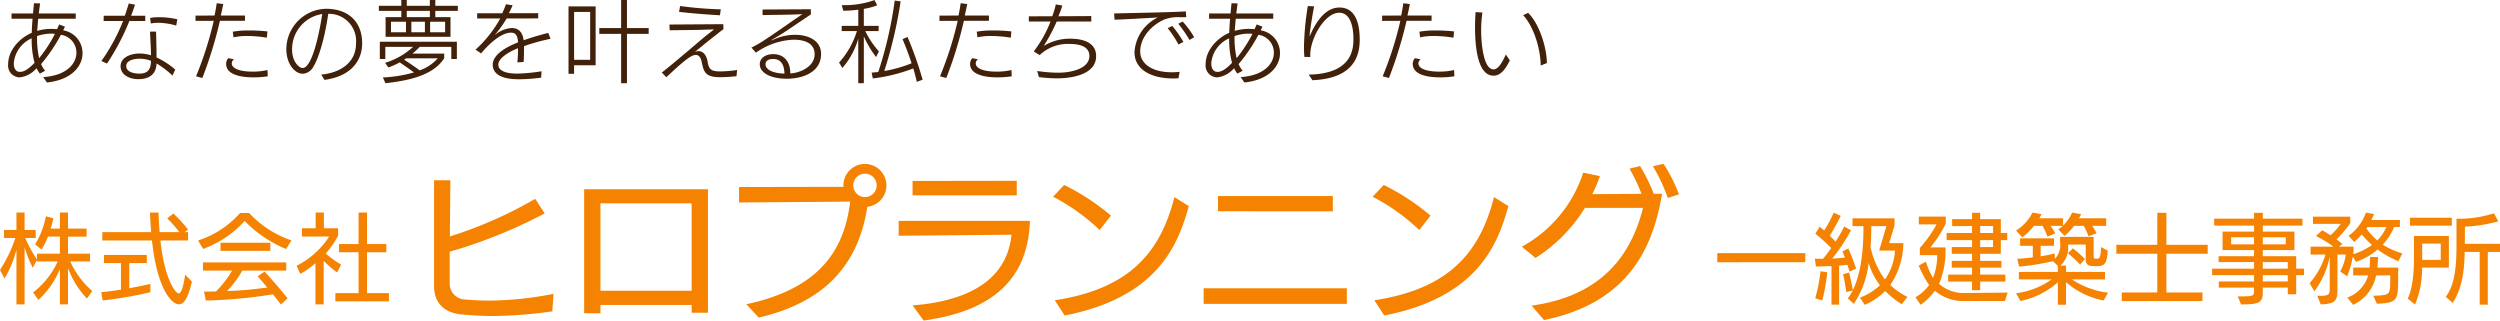 <svg xmlns="http://www.w3.org/2000/svg" width="403.725" height="51.764" viewBox="0 0 403.725 51.764"><defs><style>.a{fill:#f58200;}.b{fill:#42210b;}</style></defs><path class="a" d="M14.614,48.741a14.494,14.494,0,0,1-3.057-4.929v5.874H10.244V44a14.069,14.069,0,0,1-3.473,4.962l-.849-1.217a13.086,13.086,0,0,0,3.97-4.994H6.547V42.5l-.672,1.265a18.243,18.243,0,0,1-1.329-3.329v9.251H3.233V40.834a17.633,17.633,0,0,1-1.921,4.674L.576,44.115a22.085,22.085,0,0,0,2.481-5.153H1.232v-1.3h2V34.848H4.546v2.817H6.338v1.3H4.658a20.444,20.444,0,0,0,1.889,3.457V41.49h3.7V38.737H8.323a11.457,11.457,0,0,1-1.04,2.081l-1.04-.832a13.2,13.2,0,0,0,1.744-4.53l1.2.32a13.366,13.366,0,0,1-.433,1.665h1.489V34.848h1.313v2.593h3.009v1.3H11.557V41.49H15.11v1.265H11.925a13.9,13.9,0,0,0,3.553,4.77Z" transform="translate(-0.576 -0.526)"/><path class="a" d="M24.863,47.717a65.842,65.842,0,0,1-7.7,1.329l-.241-1.329c.9-.08,2.033-.239,3.186-.416V43.012H17.372V41.7h6.914v1.313H21.453v4.065c1.313-.24,2.545-.5,3.41-.7Zm6.706-1.712c-.608,2.625-1.3,3.665-2.081,3.665-1.184,0-3.537-2.433-4.369-10.309H17.1V38.018h7.891c-.08-.945-.16-2.177-.193-3.17h1.377c.032.976.1,2.193.176,3.17h3.186a17.677,17.677,0,0,0-1.954-2.226l.993-.784A20.866,20.866,0,0,1,30.945,37.6l-.544.416h.544v1.343H26.479c.672,6.307,2.449,8.548,2.961,8.548.321,0,.673-.624,1.041-3.025Z" transform="translate(-0.576 -0.526)"/><path class="a" d="M46.779,40.738a19.873,19.873,0,0,1-6.691-4.529,16.858,16.858,0,0,1-6.707,4.514l-.816-1.362a15.254,15.254,0,0,0,6.771-4.433h1.473a16.579,16.579,0,0,0,6.834,4.418ZM45.931,49.7c-.353-.48-.8-1.056-1.281-1.648a78.175,78.175,0,0,1-10.837,1.008l-.288-1.441c.641,0,1.281-.016,1.937-.032a16.228,16.228,0,0,0,2.593-3.361h-4.7V42.9H46.8v1.329H39.7a15.957,15.957,0,0,1-2.465,3.3,59.48,59.48,0,0,0,6.5-.576L42.2,45.14l1.1-.752c.961,1.024,2.785,3.121,3.714,4.305Zm-9.748-8.66V39.729h8.051v1.313Z" transform="translate(-0.576 -0.526)"/><path class="a" d="M51.518,49.686V43.027a13.3,13.3,0,0,1-2.449,1.729l-.592-1.313a13.586,13.586,0,0,0,5.266-4.721H49.325V37.393H51.55V34.848h1.329v2.545h2.3v1.169a13.458,13.458,0,0,1-2,2.9,15.855,15.855,0,0,0,2.481,1.792l-.641,1.265a14.168,14.168,0,0,1-2.176-1.889v7.059Zm3.217-.5V47.861h3.746V41.267H55.328V39.938h3.153v-5.09h1.36v5.09h3.122v1.329H59.841v6.594h3.538v1.328Z" transform="translate(-0.576 -0.526)"/><path class="a" d="M89.769,50.806a72.291,72.291,0,0,1-9.576.756c-1.568,0-3.192-.084-4.984-.252-2.66-.224-4.536-1.624-4.536-4.648V29.638h2.632c0,.757-.056,6.524-.084,9.072A67.127,67.127,0,0,0,87,32.634l1.54,2.352a80.4,80.4,0,0,1-15.344,6.188v5.04a2.585,2.585,0,0,0,2.66,2.688q1.932.168,3.78.168a54.8,54.8,0,0,0,10.332-1.092Z" transform="translate(-0.576 -0.526)"/><path class="a" d="M112.272,51.03V49.77H97.544v1.344H94.912V31.094H114.9V51.03Zm0-17.668H97.544V47.474h14.728Z" transform="translate(-0.576 -0.526)"/><path class="a" d="M121.1,49.658c11.676-2.492,15.82-8.6,16.772-16.576-5.656.056-17.948.14-17.948.14V30.73s12.768-.028,16.884-.028a.775.775,0,0,1-.028-.252,3.472,3.472,0,1,1,3.864,3.472c-1.512,9.6-7.056,15.428-17.528,17.892ZM140.25,28.574a1.876,1.876,0,0,0-1.876,1.876,1.89,1.89,0,1,0,1.876-1.876Z" transform="translate(-0.576 -0.526)"/><path class="a" d="M147.944,49.854c10.64-.868,15.344-5.18,15.988-11.424-4.76.028-17.891.168-18.227.168V36.19H166.9c-.308,9.52-6.16,14.588-17.164,16.1Zm0-17.78V29.75l16.828-.028v2.352Z" transform="translate(-0.576 -0.526)"/><path class="a" d="M178.165,37.674a32.349,32.349,0,0,0-7.532-5.376l1.792-1.9a36.578,36.578,0,0,1,7.56,4.955Zm-7.252,11.34c11.816-1.792,17-7.476,19.32-16.66l2.324,1.456c-1.68,5.964-4.76,14.672-20.048,17.668Z" transform="translate(-0.576 -0.526)"/><path class="a" d="M194.951,49.6v-2.52h23.128V49.6Zm2.323-14.952V32.187h18.537V34.65Z" transform="translate(-0.576 -0.526)"/><path class="a" d="M229.774,37.674a32.349,32.349,0,0,0-7.532-5.376l1.792-1.9a36.578,36.578,0,0,1,7.56,4.955Zm-7.252,11.34c11.816-1.792,17-7.476,19.32-16.66l2.325,1.456c-1.681,5.964-4.761,14.672-20.049,17.668Z" transform="translate(-0.576 -0.526)"/><path class="a" d="M247.91,49.882c11.564-1.6,16.156-8.428,18-15.792h-9.38a25.274,25.274,0,0,1-7.98,8.092l-2.212-1.82a20.958,20.958,0,0,0,9.912-11.956l2.688.56a19.67,19.67,0,0,1-1.232,2.912c1.12,0,4.984-.028,7.952-.056a27.211,27.211,0,0,0-1.932-4.06l1.708-.42a29.034,29.034,0,0,1,2.212,4.48h1.344c-1.26,7.112-4.284,17.388-19.068,20.384Zm22.008-17.388a30.168,30.168,0,0,0-2.408-5.124l1.708-.391a25.41,25.41,0,0,1,2.492,4.927Z" transform="translate(-0.576 -0.526)"/><path class="b" d="M13.9,9.194c0,1.725-1.421,4.189-5.741,4.653-.217-.3-.609-.869-.609-.869,3.972-.262,5.363-2.334,5.363-3.9V9.021A2.893,2.893,0,0,0,10.415,6.15a27.051,27.051,0,0,1-3.2,4.725,4,4,0,0,0,.652,1.074l-.855.464a5.691,5.691,0,0,1-.536-.871,4.2,4.2,0,0,1-2.711,1.479,1.911,1.911,0,0,1-1.87-2.174c0-2.015,1.594-4.045,3.812-5.03q.023-1.088.13-2.262H2.442V2.7H5.907c.043-.449.115-1.189.159-1.653l.986.03c-.073.536-.145,1.087-.217,1.623h5.972v.855H6.748c-.059.653-.116,1.334-.16,1.957a7.976,7.976,0,0,1,2.058-.319,9.98,9.98,0,0,1,1.146.044c.116-.261.231-.508.333-.768l.942.362c-.087.189-.173.377-.29.594A3.7,3.7,0,0,1,13.9,9.035ZM2.805,10.861c0,.348.116,1.276,1.014,1.276.595,0,1.32-.406,2.334-1.464a14.6,14.6,0,0,1-.464-3.958,4.852,4.852,0,0,0-2.884,3.973Zm6.059-4.9a6.863,6.863,0,0,0-2.3.391,14.661,14.661,0,0,0,.333,3.566A21.678,21.678,0,0,0,9.444,5.991C9.256,5.976,9.053,5.962,8.864,5.962Z" transform="translate(-0.576 -0.526)"/><path class="b" d="M16.946,10.383a30.776,30.776,0,0,0,3.508-6.465H17.309l.014-.856h3.406c.262-.724.464-1.376.639-1.971l1.015.189c-.174.551-.392,1.145-.639,1.782h2.291v.856H21.469a37.85,37.85,0,0,1-3.61,6.871Zm11.481,2.348a14.35,14.35,0,0,0-2.566-1.957c-.072,1.812-1.246,2.537-2.942,2.537-1.595,0-2.87-.8-2.87-2.087,0-1.522,1.811-2.058,3.029-2.058a6.48,6.48,0,0,1,1.885.289c-.015-1.217-.116-2.682-.159-3.827h.97c.044,1.247.073,2.8.087,4.175a12.845,12.845,0,0,1,3.016,1.957Zm-5.334-2.725c-.682,0-2.131.2-2.131,1.174,0,1,1.29,1.233,2.116,1.233,1.436,0,1.856-.754,1.885-2.059A5.215,5.215,0,0,0,23.093,10.006Zm5.943-5.349a10.823,10.823,0,0,0-2.929-.449,6.043,6.043,0,0,0-1.173.116l-.117-.9A7.56,7.56,0,0,1,26.3,3.309a12.4,12.4,0,0,1,2.914.334Z" transform="translate(-0.576 -0.526)"/><path class="b" d="M32.236,12.847a56.135,56.135,0,0,0,2.856-8.958L32.149,3.9V3.048l3.074-.014c.159-.754.275-1.421.347-1.987l1.058.131c-.115.58-.246,1.218-.391,1.856h3.9v.855H36.092a66.593,66.593,0,0,1-2.841,9.234Zm11.582,0a14.8,14.8,0,0,1-2.247.174c-2.8,0-4.479-.71-4.479-2.188a1.473,1.473,0,0,1,.348-.914l.928.188a.839.839,0,0,0-.362.638c0,.943,1.536,1.348,3.377,1.348a10.519,10.519,0,0,0,2.391-.26Zm-.145-6.233a19.639,19.639,0,0,0-3.1-.276,10.047,10.047,0,0,0-2.29.218l-.116-.913a14.718,14.718,0,0,1,2.624-.2,26.048,26.048,0,0,1,2.972.159Z" transform="translate(-0.576 -0.526)"/><path class="b" d="M52.458,12.572c2.957-.276,5.609-1.856,5.609-5.016a4.393,4.393,0,0,0-4.479-4.8c-.652,4.421-1.652,7.335-2.42,8.567a2.084,2.084,0,0,1-1.7,1.116c-1.218,0-2.654-1.507-2.654-4.015a6.566,6.566,0,0,1,6.393-6.48c3.509,0,5.856,1.972,5.856,5.6,0,2.261-1.26,5.218-6.088,5.885ZM47.746,8.527c0,2.03,1.19,2.986,1.682,2.986,1.914,0,3.132-8.364,3.189-8.726A5.743,5.743,0,0,0,47.746,8.527Z" transform="translate(-0.576 -0.526)"/><path class="b" d="M62.847,6.469V3.294h2.537V2.28H61.76V1.468h3.624V.526h.884v.942h3.725V.526h.884v.942h3.639V2.28H70.877V3.294h2.45V6.469Zm10.611,3.58V8.093h-5.1A12.425,12.425,0,0,1,67.181,9.18h5.131v.754c-1.55,2.377-4.638,3.508-9.495,4.029l-.405-.927a22.05,22.05,0,0,0,5.016-.812c-.639-.478-1.61-1.16-2.306-1.623a12.94,12.94,0,0,1-1.826.825l-.536-.753a11.678,11.678,0,0,0,4.522-2.58H62.8v1.956h-.884V7.266H74.356v2.783ZM66.137,4.034h-2.42v1.7h2.42Zm.029,5.914-.333.218c.826.522,1.769,1.173,2.522,1.724a7.053,7.053,0,0,0,2.914-1.942ZM69.993,2.28H66.268V3.294h3.725Zm-.8,1.754H67.007v1.7h2.188Zm3.262,0H70.036v1.7h2.421Z" transform="translate(-0.576 -0.526)"/><path class="b" d="M87.971,13.065a26.568,26.568,0,0,1-3.624.261c-3.581,0-4.2-1.377-4.2-2.364,0-1.811,2.739-3.072,4.087-3.594C84.172,6.4,83.94,5.8,83.1,5.8c-1.494,0-3.421,1.638-4.828,3.349l-.9-.609a19.452,19.452,0,0,0,3.986-5.03H77.635V2.671h4.044c.261-.565.464-1.058.609-1.464l1.072.174c-.173.435-.391.855-.608,1.276h4.74V3.5L82.4,3.512a20.8,20.8,0,0,1-1.943,2.7,4.647,4.647,0,0,1,2.769-1.16c1.015,0,1.74.595,1.914,1.972,1.275-.435,1.927-.652,3.971-1.189l.377.957A32.552,32.552,0,0,0,85.2,7.977c0,.652,0,1.493-.057,2.551l-1.015.073c.058-.682.1-1.378.1-2.044V8.31c-.681.261-3.174,1.377-3.174,2.652,0,1.32,2.1,1.451,3,1.451a28.207,28.207,0,0,0,3.971-.377Z" transform="translate(-0.576 -0.526)"/><path class="b" d="M93.286,11.064v1.377h-.9V1.555h4.378v9.509Zm2.595-8.61H93.286V10.18h2.595Zm5,11.509V5.991H97.359V5.063h3.523V.526h.942V5.063h3.508v.928h-3.508v7.972Z" transform="translate(-0.576 -0.526)"/><path class="b" d="M119.511,12.833c-.8.086-1.813.16-2.639.16-2.1,0-2.608-.61-2.913-2.175-.16-.856-.421-1.421-1.015-1.421-.652,0-1.551.58-4.755,3.6l-.739-.754c1.87-1.465,4.493-3.726,6.654-5.552.594-.508,1.29-1.015,1.783-1.421,0,0-2.015.072-2.653.087l-4.508.058-.043-.928,8.7-.058.029.8c-1.435,1.1-2.334,1.812-4.625,3.682a1.65,1.65,0,0,1,.61-.13c.8,0,1.29.768,1.449,1.682.2,1.217.508,1.594,2.015,1.594a18.124,18.124,0,0,0,2.754-.232ZM116.844,2.99c-1.813-.087-5.031-.348-6.611-.551l.174-.942a59.02,59.02,0,0,0,6.567.536Z" transform="translate(-0.576 -0.526)"/><path class="b" d="M131.521,2.859c-.769.508-4.016,2.7-4.016,2.7-.869.58-1.667,1.029-2.261,1.391-.044.03-.058.058-.058.073s.014.014.029.014a.086.086,0,0,0,.057-.014,8.26,8.26,0,0,1,3.9-.87c1.305,0,4,.565,4,3.088,0,2.942-2.943,4-5.537,4-2.74,0-4.364-1.03-4.364-2.32,0-1.189,1.174-1.652,2.175-1.652,1.869,0,2.754,1.391,2.754,3.029v.087c1.623-.087,3.929-1.116,3.929-3.1,0-1.9-1.827-2.348-3.363-2.348a11.2,11.2,0,0,0-6.118,2.1l-.724-.827a17.3,17.3,0,0,0,1.826-1.029c1.521-.971,4.406-3,4.406-3,.2-.145,1.987-1.363,1.987-1.363s-1.45.058-2.088.073c-.478.014-3.827.058-4.334.072v-.9l7.8-.043Zm-6.1,7.19H125.4c-.536,0-1.2.2-1.2.856,0,.884,1.2,1.449,3.059,1.508C127.229,11.76,127.143,10.049,125.418,10.049Z" transform="translate(-0.576 -0.526)"/><path class="b" d="M139.177,13.963v-7.2a12.324,12.324,0,0,1-2.566,4.741l-.536-.871a13.6,13.6,0,0,0,2.885-5.087H136.5V4.7h2.682V2.091a21.018,21.018,0,0,1-2.421.174l-.246-.913A14.441,14.441,0,0,0,141.8.54l.434.841a10.1,10.1,0,0,1-2.159.58V4.7h2.392v.841h-2.16a13.926,13.926,0,0,0,2.2,3.275l-.449.928A16.419,16.419,0,0,1,140.076,6.4v7.567Zm9.451-.217c-.13-.638-.333-1.377-.566-2.174a26.794,26.794,0,0,1-6.537,1.623l-.188-.943c.348-.028.7-.057,1.072-.1A63.985,63.985,0,0,0,145.062.613l.958.145a71.625,71.625,0,0,1-2.639,11.234,21.313,21.313,0,0,0,4.406-1.247c-.434-1.362-.985-2.768-1.464-3.9l.812-.348a59.079,59.079,0,0,1,2.435,6.9Z" transform="translate(-0.576 -0.526)"/><path class="b" d="M152.379,12.847a56.132,56.132,0,0,0,2.855-8.958l-2.942.014V3.048l3.073-.014c.159-.754.276-1.421.348-1.987l1.058.131c-.116.58-.247,1.218-.391,1.856h3.9v.855h-4.045a66.464,66.464,0,0,1-2.84,9.234Zm11.582,0a14.808,14.808,0,0,1-2.247.174c-2.8,0-4.48-.71-4.48-2.188a1.475,1.475,0,0,1,.349-.914l.928.188a.841.841,0,0,0-.363.638c0,.943,1.537,1.348,3.377,1.348a10.527,10.527,0,0,0,2.392-.26Zm-.146-6.233a19.615,19.615,0,0,0-3.1-.276,10.042,10.042,0,0,0-2.29.218l-.116-.913a14.71,14.71,0,0,1,2.624-.2A26.031,26.031,0,0,1,163.9,5.6Z" transform="translate(-0.576 -0.526)"/><path class="b" d="M168.068,11.992a24.741,24.741,0,0,0,3.334.275c2.58,0,5.1-.826,5.1-2.7,0-1.667-1.87-1.942-3.16-1.942a6.6,6.6,0,0,0-4.87,1.8l-.957-.594a19.475,19.475,0,0,0,2.711-4.827h-3.508V3.164l3.783-.015a13.15,13.15,0,0,0,.58-1.913l1.058.188c-.16.493-.377,1.1-.638,1.725l5.306-.028v.884h-5.581a28.677,28.677,0,0,1-2.1,3.943,8.132,8.132,0,0,1,4.29-1.175c1.16,0,4.175.189,4.175,2.812,0,2.987-3.9,3.595-6.363,3.595a24.091,24.091,0,0,1-2.871-.2Z" transform="translate(-0.576 -0.526)"/><path class="b" d="M190.885,13.167c-.3.028-.594.028-.9.028-3.232,0-6.2-1.261-6.2-4.247a6.643,6.643,0,0,1,3.769-5.6c-1.987.115-4.987.29-6.988.362L180.491,2.7c2.537-.073,8.481-.159,11.582-.333l.073.942h-.986a6.129,6.129,0,0,0-2.565.377c-2,.87-3.885,2.841-3.885,5.146,0,2.029,1.971,3.363,5.073,3.363a10.21,10.21,0,0,0,1.29-.072Zm0-5.451a16.6,16.6,0,0,0-1.739-2.638l.739-.363a18.378,18.378,0,0,1,1.8,2.58Zm1.783-.739a19.887,19.887,0,0,0-1.813-2.61l.711-.362a14.211,14.211,0,0,1,1.856,2.537Z" transform="translate(-0.576 -0.526)"/><path class="b" d="M207.278,9.194c0,1.725-1.421,4.189-5.741,4.653-.217-.3-.608-.869-.608-.869,3.971-.262,5.363-2.334,5.363-3.9V9.021A2.893,2.893,0,0,0,203.8,6.15a27.051,27.051,0,0,1-3.2,4.725,3.975,3.975,0,0,0,.652,1.074l-.855.464a5.775,5.775,0,0,1-.537-.871,4.2,4.2,0,0,1-2.71,1.479,1.911,1.911,0,0,1-1.871-2.174c0-2.015,1.595-4.045,3.813-5.03q.023-1.088.131-2.262h-3.393V2.7h3.465c.043-.449.115-1.189.159-1.653l.986.03c-.073.536-.145,1.087-.217,1.623h5.971v.855h-6.058c-.059.653-.116,1.334-.16,1.957a7.976,7.976,0,0,1,2.058-.319,9.98,9.98,0,0,1,1.146.044c.116-.261.231-.508.333-.768l.942.362c-.087.189-.174.377-.29.594a3.7,3.7,0,0,1,3.117,3.61Zm-11.09,1.667c0,.348.117,1.276,1.015,1.276.595,0,1.319-.406,2.334-1.464a14.56,14.56,0,0,1-.464-3.958,4.853,4.853,0,0,0-2.885,3.973Zm6.06-4.9a6.873,6.873,0,0,0-2.3.391,14.661,14.661,0,0,0,.333,3.566,21.677,21.677,0,0,0,2.552-3.928C202.64,5.976,202.437,5.962,202.248,5.962Z" transform="translate(-0.576 -0.526)"/><path class="b" d="M211.923,12.572c6.914-.116,7.219-4.015,7.219-5.726s-.363-4.262-2.305-4.262c-2.319,0-4.668,4.131-4.668,6.813a2.366,2.366,0,0,0,.015.333l-.957-.014a13.964,13.964,0,0,1-.073-1.609,44.857,44.857,0,0,1,.623-6.61l1.015.058c-.362,1.928-.681,3.914-.739,4.885.885-2.116,2.435-4.7,4.827-4.7,2.885,0,3.276,3.174,3.276,5.218,0,4.754-3.363,6.334-7.639,6.523Z" transform="translate(-0.576 -0.526)"/><path class="b" d="M223.863,12.847a56.135,56.135,0,0,0,2.856-8.958l-2.943.014V3.048l3.074-.014c.159-.754.275-1.421.347-1.987l1.058.131c-.115.58-.246,1.218-.391,1.856h3.9v.855h-4.045a66.593,66.593,0,0,1-2.841,9.234Zm11.582,0a14.8,14.8,0,0,1-2.247.174c-2.8,0-4.479-.71-4.479-2.188a1.473,1.473,0,0,1,.348-.914l.928.188a.839.839,0,0,0-.362.638c0,.943,1.536,1.348,3.377,1.348a10.519,10.519,0,0,0,2.391-.26ZM235.3,6.614a19.639,19.639,0,0,0-3.1-.276,10.047,10.047,0,0,0-2.29.218l-.116-.913a14.718,14.718,0,0,1,2.624-.2,26.048,26.048,0,0,1,2.972.159Z" transform="translate(-0.576 -0.526)"/><path class="b" d="M244.405,10.281c-.725,1.421-1.465,2.465-2.638,2.465-2.1,0-2.987-3.131-2.987-7.843,0-.8.03-1.609.087-2.42l1.1.058a21.076,21.076,0,0,0-.2,3.015c0,.927.159,6.16,2,6.175.739,0,1.362-1.029,1.986-2.406Zm4.972.827c0-2.523-1.044-6.205-2.827-8.132l.8-.377c1.8,1.725,3.029,5.653,3.029,8.117Z" transform="translate(-0.576 -0.526)"/><path class="a" d="M277.9,42.875V41.4H292.11v1.472Z" transform="translate(-0.576 -0.526)"/><path class="a" d="M296.344,49.726V43.5c-.865.032-1.745.047-2.513.063l-.176-1.264c.416.016.848.016,1.312.016.449-.512.9-1.121,1.329-1.729a29.552,29.552,0,0,0-2.561-2.321l.72-1.136.705.624a17.392,17.392,0,0,0,1.52-2.881l1.153.512a32.828,32.828,0,0,1-1.777,3.218c.336.319.672.64.944.944a21.56,21.56,0,0,0,1.393-2.449l1.1.624a30.863,30.863,0,0,1-3.025,4.562c.7-.032,1.408-.1,2.049-.16l-.4-.993.944-.48c.48,1.073.944,2.321,1.265,3.249l-1.089.481a11.006,11.006,0,0,0-.32-1.088c-.432.047-.88.095-1.344.127v6.307ZM293.719,48.7a26.815,26.815,0,0,0,.848-4.37l1.089.176a28.8,28.8,0,0,1-.8,4.53Zm13.973.96a14.857,14.857,0,0,1-2.672-2.145,10.362,10.362,0,0,1-3.3,2.241l-.784-1.169a9.355,9.355,0,0,0,3.233-2,11,11,0,0,1-1.825-3.618,14.8,14.8,0,0,1-2.4,6.627l-.96-.88a10.319,10.319,0,0,0,.785-1.281l-1.041.256a28.275,28.275,0,0,0-.512-2.881l.976-.272c.208.864.464,2.033.608,2.833,1.425-2.945,1.7-7.011,1.7-9.828v-.5h-1.761V35.784h6.787v1.137l-.864,2.865h2.289a12.406,12.406,0,0,1-2.113,6.771,11.423,11.423,0,0,0,2.769,1.921ZM304.043,41l1.168-3.953h-2.433c0,.256-.015.544-.015.64,0,.832-.033,1.777-.113,2.769a13.993,13.993,0,0,0,2.321,5.2A9.018,9.018,0,0,0,306.6,41Z" transform="translate(-0.576 -0.526)"/><path class="a" d="M318.053,49.134a7.189,7.189,0,0,1-5.026-1.649,9.039,9.039,0,0,1-2.289,2.257l-.832-1.2a7.42,7.42,0,0,0,2.209-1.985,15.616,15.616,0,0,1-1.681-3.138l1.152-.64a12.477,12.477,0,0,0,1.153,2.625,9.8,9.8,0,0,0,.672-3.681h-2.8V40.57a19.624,19.624,0,0,0,2.7-3.809H310.45V35.5H314.8v1.121a19.769,19.769,0,0,1-2.481,3.857h2.433a13.636,13.636,0,0,1-1.041,5.891,6.024,6.024,0,0,0,4.258,1.472h.08l6.739-.064-.432,1.361ZM320.358,46v1.392h-1.313V46h-3.857V44.876h3.857V43.755h-3.281v-1.1h3.281V41.515h-3.281V40.426h3.281v-1.12h-4.113V38.153h4.113v-1.12h-3.217v-1.12h3.217V34.888h1.313v1.025h3.33v2.24h1.04v1.153h-1.04v2.209h-3.33v1.136h3.426v1.1h-3.426v1.121h4.066V46Zm2.081-8.964h-2.081v1.12h2.081Zm0,2.273h-2.081v1.12h2.081Z" transform="translate(-0.576 -0.526)"/><path class="a" d="M338.442,37a6.382,6.382,0,0,1,.7,1.2l-1.28.481A12.053,12.053,0,0,0,337.081,37h-1.568a8.349,8.349,0,0,1-1.537,1.617l-1.008-1.041c.24-.176.5-.368.736-.576h-1.985a7.545,7.545,0,0,1,.753,1.216l-1.249.529A12.46,12.46,0,0,0,330.438,37h-1.392a10.73,10.73,0,0,1-1.889,1.856l-1.008-1.1a7.322,7.322,0,0,0,2.657-2.9l1.457.256a5.505,5.505,0,0,1-.368.657h3.841v1.2a6.928,6.928,0,0,0,1.472-2.113l1.457.256c-.1.208-.224.432-.352.657H340.7V37Zm1.841,12.053a12.922,12.922,0,0,1-6.067-2.962v3.65H332.9V46.108a13.047,13.047,0,0,1-6.035,3.026l-.72-1.249a12.786,12.786,0,0,0,5.762-2.24h-5.3v-1.2H332.9v-.977l-.785-.768a38.21,38.21,0,0,1-5.474.881l-.3-1.265c.72-.032,1.6-.112,2.513-.224V40.218h-2.049v-1.2h5.474v1.2h-2.16v1.7a21.824,21.824,0,0,0,2.273-.464l.015.88a3.175,3.175,0,0,0,.849-2.689v-.865h5.426v3.09c0,.432.128.432.368.432h.176c.368,0,.592-.08.64-1.873l1.073.56c-.08,2.113-.544,2.514-1.649,2.514H338.7c-.848,0-1.3-.192-1.3-1.153V40.01h-2.833v.336a3.958,3.958,0,0,1-1.248,3.073h.9v1.025h6.291v1.2h-5.346A13.39,13.39,0,0,0,341,47.789Zm-3.794-5.8a17.917,17.917,0,0,0-1.968-1.824l.815-.8a20.156,20.156,0,0,1,1.937,1.729Z" transform="translate(-0.576 -0.526)"/><path class="a" d="M343.225,49.15V47.757h5.73V41.5h-6.611V40.058h6.611v-5.17h1.473v5.17H357.1V41.5h-6.675v6.258h5.826V49.15Z" transform="translate(-0.576 -0.526)"/><path class="a" d="M370.027,48.045V46.973h-4.033v.672c0,1.665-.384,2.049-3.506,2.049l-.544-1.3h.672c1.873,0,1.969-.111,1.969-.9v-.528h-5.7V45.98h5.7V44.956h-6.771v-1.04h6.771V42.843h-5.73V41.9h5.73v-.993H359.5V37.929h5.09v-.976h-6.45v-1.12h6.45v-.945h1.409v.945h6.4v1.12h-6.4v.976H371.1v2.977h-5.106V41.9h5.394v2.017h1.264v1.04h-1.264v3.089Zm-5.442-9.2h-3.7v1.136h3.7Zm5.123,0h-3.714v1.136h3.714Zm.319,4h-4.033v1.073h4.033Zm0,2.113h-4.033V45.98h4.033Z" transform="translate(-0.576 -0.526)"/><path class="a" d="M387.892,42.715a16.525,16.525,0,0,1-3.361-1.889,10.545,10.545,0,0,1-3.489,1.985l-.513-.88a13.841,13.841,0,0,1-.912,3.217l-1.12-.784a7.56,7.56,0,0,0,.9-2.737h-1.345v5.618c0,1.825-.32,2.369-2.7,2.433L374.8,48.3h.736c1.169-.048,1.265-.3,1.265-1.168V41.947a13.76,13.76,0,0,1-2.481,5.618l-.753-1.313a12.42,12.42,0,0,0,2.545-4.625h-2.4V40.362h3.7a18.1,18.1,0,0,0-2.817-1.713l.992-.944c.417.24.9.512,1.345.816a11.185,11.185,0,0,0,1.649-1.84H374.1V35.512h6.018v1.041a15.941,15.941,0,0,1-2.225,2.625c.352.272.673.512.961.752l-.56.432h2.353v.817l-.049.4a10.44,10.44,0,0,0,3.026-1.489,13.479,13.479,0,0,1-1.633-1.7,12.842,12.842,0,0,1-1.233,1.216l-.912-.992a7.892,7.892,0,0,0,2.8-3.746l1.329.224-.449.961h4.61v1.136H387.2a9.816,9.816,0,0,1-1.825,2.849,12.29,12.29,0,0,0,3.154,1.409Zm-4.049,5.571c2.337-.08,2.657-.113,2.721-1.633.016-.257.016-1.265.016-1.649h-2.289a6.645,6.645,0,0,1-3.714,4.754l-.928-1.184A5.372,5.372,0,0,0,383.01,45h-2.417V43.74h2.641c.064-.545.08-1.105.1-1.729l1.28.032c-.032.608-.048,1.168-.112,1.7h3.361c0,.5-.016,2.3-.016,2.641-.064,2.7-.368,3.057-3.425,3.2ZM382.9,37.193l-.176.24a11.218,11.218,0,0,0,1.761,1.921,6.762,6.762,0,0,0,1.456-2.161Z" transform="translate(-0.576 -0.526)"/><path class="a" d="M389.4,48.733c.72-1.376,1.008-3.809,1.008-6.594V38.633h5.635V43.74H391.72a15.328,15.328,0,0,1-1.137,5.97Zm.368-11.764V35.688h6.754v1.281Zm4.962,2.9h-2.993v2.625h2.993Zm6.291,9.86V41.21H398.6c-.064,3.586-.561,6.131-1.953,8.228l-1.1-.977c1.393-1.9,1.729-4.529,1.729-8.451V35.848a18.584,18.584,0,0,0,6.066-.88l.673,1.3a23.861,23.861,0,0,1-5.378.864l-.016,2.769H404.3V41.21h-1.969v8.516Z" transform="translate(-0.576 -0.526)"/></svg>